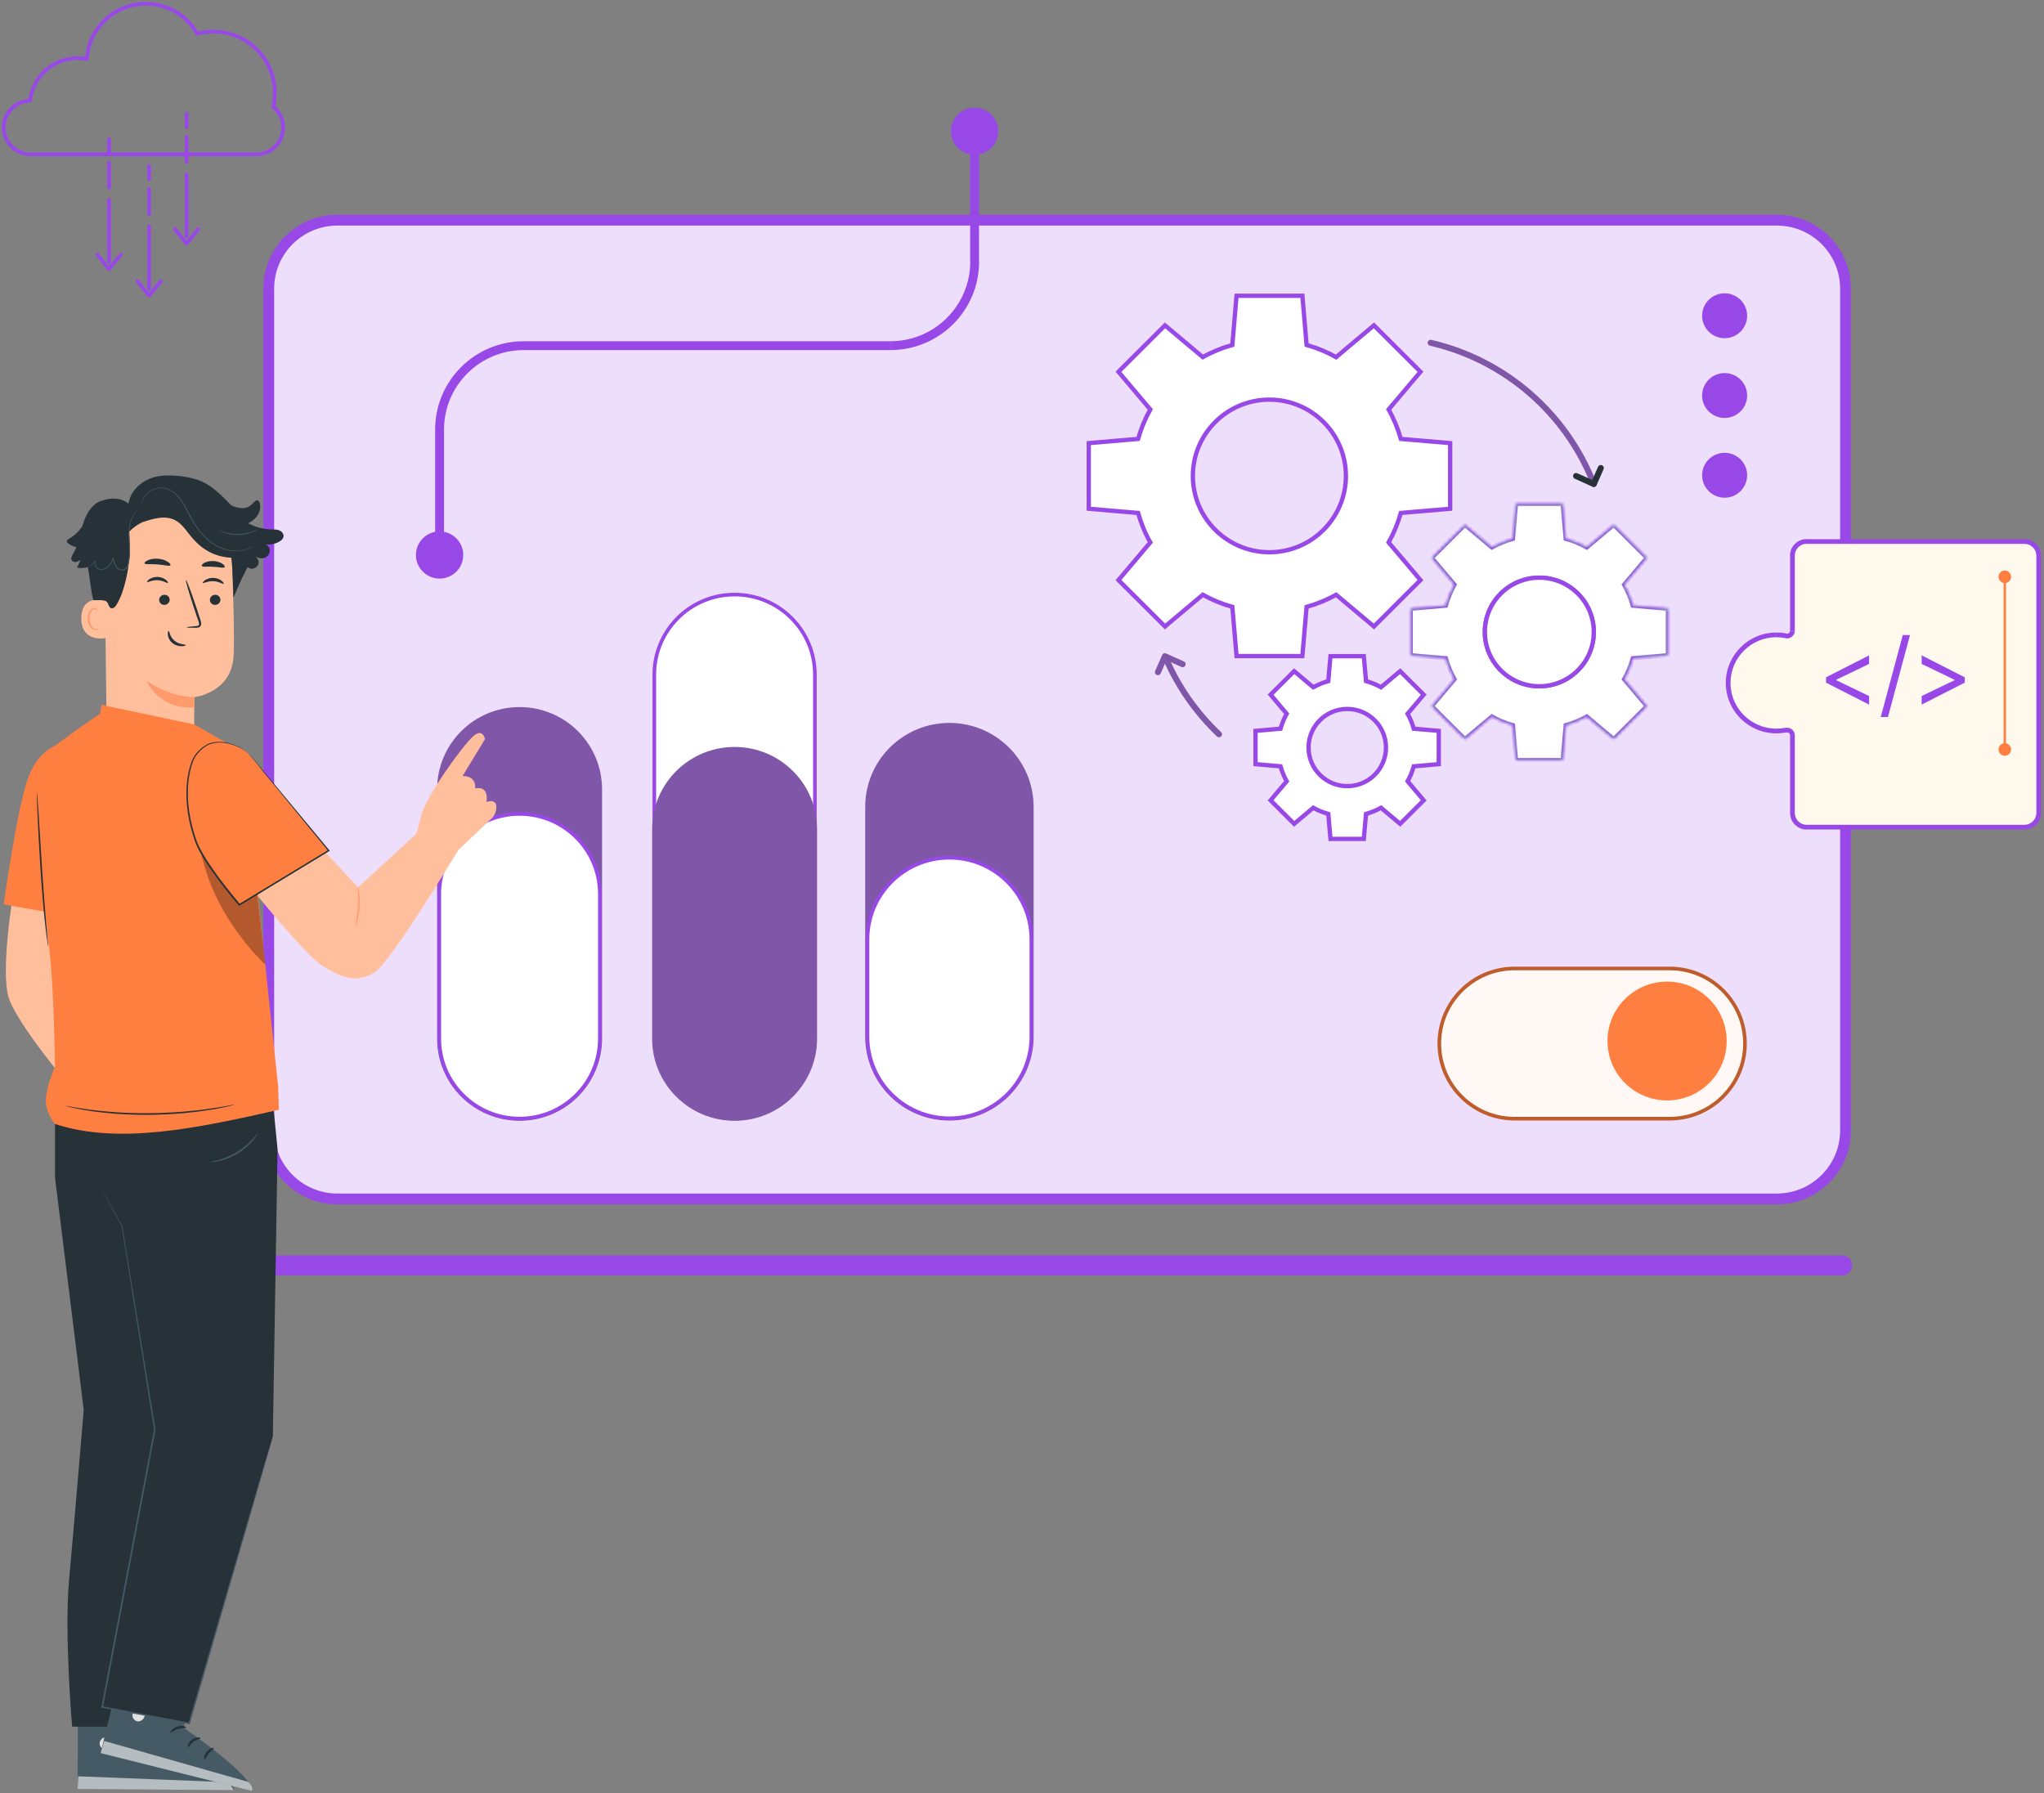 <svg xmlns="http://www.w3.org/2000/svg" width="546" height="479" viewBox="0 0 546 479" fill="none"><rect x="0" y="0" width="546" height="479" fill="#808080" stroke="none"/><path d="M474.629 58.81H90.138C80.004 58.81 71.789 67.001 71.789 77.105V301.969C71.789 312.073 80.004 320.263 90.138 320.263H474.629C484.763 320.263 492.979 312.073 492.979 301.969V77.105C492.979 67.001 484.763 58.81 474.629 58.81Z" fill="#EDDFFC" stroke="#9948E8" stroke-width="2.891"></path><path d="M72.676 335.348H492.075C493.544 335.348 494.751 336.532 494.751 338.016C494.751 339.48 493.564 340.684 492.075 340.684H72.676C71.207 340.684 70 339.5 70 338.016C70 336.552 71.187 335.348 72.676 335.348Z" fill="#9948E8"></path><path d="M254.017 35.06C254.017 38.531 256.834 41.359 260.335 41.359C263.835 41.359 266.652 38.551 266.652 35.06C266.652 31.57 263.835 28.762 260.335 28.762C256.834 28.762 254.017 31.57 254.017 35.06ZM111.105 148.255C111.105 151.725 113.922 154.554 117.423 154.554C120.924 154.554 123.741 151.745 123.741 148.255C123.741 144.765 120.924 141.956 117.423 141.956C113.922 141.956 111.105 144.765 111.105 148.255ZM259.147 35.06V69.903H261.522V35.06H259.147ZM237.841 91.146H139.897V93.513H237.841V91.146ZM116.236 114.756V148.255H118.61V114.756H116.236ZM139.917 91.146C126.839 91.146 116.236 101.717 116.236 114.756H118.61C118.61 103.021 128.147 93.513 139.917 93.513V91.146ZM259.168 69.903C259.168 81.638 249.631 91.146 237.861 91.146V93.513C250.939 93.513 261.542 82.942 261.542 69.903H259.168Z" fill="#9948E8"></path><path d="M138.793 188.875C150.966 188.875 160.824 198.705 160.824 210.84V277.417C160.824 289.553 150.966 299.382 138.793 299.382C126.62 299.382 116.762 289.553 116.762 277.417V210.84C116.762 198.705 126.62 188.875 138.793 188.875Z" fill="#8057A8"></path><path d="M138.788 217.42C150.638 217.42 160.235 226.988 160.235 238.803V277.417C160.235 289.232 150.638 298.8 138.788 298.8C126.937 298.8 117.34 289.232 117.34 277.417V238.803C117.34 226.988 126.937 217.42 138.788 217.42Z" fill="white" stroke="#9948E8" stroke-width="0.969"></path><path d="M196.229 158.826C208.08 158.826 217.677 168.394 217.677 180.209V277.417C217.677 289.232 208.08 298.8 196.229 298.8C184.378 298.8 174.781 289.232 174.781 277.417V180.209C174.781 168.394 184.378 158.826 196.229 158.826Z" fill="white" stroke="#9948E8" stroke-width="0.969"></path><path d="M196.227 199.526C208.399 199.526 218.258 209.355 218.258 221.491V277.417C218.258 289.553 208.399 299.382 196.227 299.382C184.054 299.382 174.195 289.553 174.195 277.417V221.491C174.195 209.355 184.054 199.526 196.227 199.526Z" fill="#8057A8"></path><path d="M253.611 193.107C266.025 193.107 276.105 203.137 276.105 215.533V276.895C276.105 289.271 266.045 299.321 253.611 299.321C241.197 299.321 231.117 289.291 231.117 276.895V215.533C231.117 203.157 241.177 193.107 253.611 193.107Z" fill="#8057A8"></path><path d="M253.613 229.114C265.705 229.114 275.503 238.883 275.503 250.939V276.895C275.503 288.951 265.705 298.72 253.613 298.72C241.521 298.72 231.723 288.951 231.723 276.895V250.939C231.723 238.883 241.521 229.114 253.613 229.114Z" fill="white" stroke="#9948E8" stroke-width="0.969"></path><path d="M404.596 258.701H446.003C457.109 258.701 466.123 267.688 466.123 278.76C466.123 289.833 457.109 298.82 446.003 298.82H404.596C393.49 298.82 384.477 289.833 384.477 278.76C384.477 267.688 393.49 258.701 404.596 258.701Z" fill="#FFF8F4" stroke="#BE5C2C" stroke-width="0.969"></path><path d="M460.751 278.079C460.751 269.582 453.841 262.693 445.319 262.693C436.796 262.693 429.887 269.582 429.887 278.079C429.887 286.576 436.796 293.464 445.319 293.464C453.841 293.464 460.751 286.576 460.751 278.079Z" fill="#FF7F40" stroke="#FF7F40" stroke-width="0.969"></path><path d="M460.688 99.651C464.008 99.651 466.704 102.339 466.704 105.649C466.704 108.958 464.008 111.646 460.688 111.646C457.368 111.646 454.672 108.958 454.672 105.649C454.672 102.339 457.368 99.651 460.688 99.651Z" fill="#9948E8"></path><path d="M460.688 120.954C464.008 120.954 466.704 123.642 466.704 126.951C466.704 130.261 464.008 132.949 460.688 132.949C457.368 132.949 454.672 130.261 454.672 126.951C454.672 123.642 457.368 120.954 460.688 120.954Z" fill="#9948E8"></path><path d="M460.688 78.349C464.008 78.349 466.704 81.037 466.704 84.346C466.704 87.656 464.008 90.344 460.688 90.344C457.368 90.344 454.672 87.656 454.672 84.346C454.672 81.037 457.368 78.349 460.688 78.349Z" fill="#9948E8"></path><path d="M325.623 196.136C319.527 190.359 314.597 183.338 311.277 175.475" stroke="#8057A8" stroke-width="1.61" stroke-linecap="round" stroke-linejoin="round"></path><path d="M382.156 91.567C402.155 96.181 418.432 110.503 425.736 129.279" stroke="#8057A8" stroke-width="1.61" stroke-linecap="round" stroke-linejoin="round"></path><path d="M387.371 135.898V118.367L374.193 117.243C373.408 114.475 372.321 111.827 370.933 109.38L379.444 99.31L367.01 86.914L356.91 95.399C354.435 94.015 351.799 92.931 349.023 92.149L347.896 79.01H330.311L329.184 92.149C326.408 92.931 323.752 94.015 321.297 95.399L311.197 86.914L298.763 99.31L307.274 109.38C305.886 111.847 304.799 114.475 304.014 117.243L290.836 118.367V135.898L304.014 137.022C304.799 139.79 305.886 142.438 307.274 144.885L298.763 154.955L311.197 167.351L321.297 158.866C323.772 160.25 326.408 161.334 329.184 162.116L330.311 175.255H347.896L349.023 162.116C351.799 161.334 354.455 160.25 356.91 158.866L367.01 167.351L379.444 154.955L370.933 144.885C372.321 142.418 373.408 139.79 374.193 137.022L387.371 135.898ZM339.083 147.513C327.796 147.513 318.642 138.386 318.642 127.133C318.642 115.879 327.796 106.752 339.083 106.752C350.371 106.752 359.525 115.879 359.525 127.133C359.525 138.386 350.371 147.513 339.083 147.513Z" fill="white" stroke="#9948E8" stroke-width="1.15"></path><path d="M445.554 175.054V162.577L436.178 161.775C435.614 159.809 434.85 157.923 433.864 156.178L439.92 148.997L431.067 140.171L423.864 146.209C422.114 145.226 420.223 144.443 418.251 143.902L417.446 134.554H404.932L404.127 143.902C402.155 144.464 400.264 145.226 398.513 146.209L391.31 140.171L382.458 148.997L388.514 156.178C387.528 157.923 386.743 159.809 386.2 161.775L376.824 162.577V175.054L386.2 175.856C386.763 177.822 387.528 179.708 388.514 181.453L382.458 188.634L391.31 197.46L398.513 191.422C400.264 192.405 402.155 193.188 404.127 193.729L404.932 203.077H417.446L418.251 193.729C420.223 193.167 422.114 192.405 423.864 191.422L431.067 197.46L439.92 188.634L433.864 181.453C434.85 179.708 435.635 177.822 436.178 175.856L445.554 175.054ZM411.189 183.318C403.161 183.318 396.642 176.819 396.642 168.816C396.642 160.812 403.161 154.313 411.189 154.313C419.217 154.313 425.736 160.812 425.736 168.816C425.736 176.819 419.217 183.318 411.189 183.318Z" fill="#92E3A9"></path><mask id="mask0_290_438" style="mask-type:luminance" maskUnits="userSpaceOnUse" x="376" y="134" width="70" height="70"><path d="M445.554 175.053V162.577L436.178 161.774C435.614 159.808 434.85 157.923 433.864 156.178L439.92 148.996L431.067 140.17L423.864 146.208C422.114 145.225 420.223 144.443 418.251 143.901L417.446 134.554H404.932L404.127 143.901C402.155 144.463 400.264 145.225 398.513 146.208L391.31 140.17L382.458 148.996L388.514 156.178C387.528 157.923 386.743 159.808 386.2 161.774L376.824 162.577V175.053L386.2 175.856C386.763 177.822 387.528 179.707 388.514 181.452L382.458 188.634L391.31 197.46L398.513 191.422C400.264 192.405 402.155 193.187 404.127 193.729L404.932 203.076H417.446L418.251 193.729C420.223 193.167 422.114 192.405 423.864 191.422L431.067 197.46L439.92 188.634L433.864 181.452C434.85 179.707 435.635 177.822 436.178 175.856L445.554 175.053ZM411.189 183.318C403.161 183.318 396.642 176.819 396.642 168.815C396.642 160.811 403.161 154.312 411.189 154.312C419.217 154.312 425.736 160.811 425.736 168.815C425.736 176.819 419.217 183.318 411.189 183.318Z" fill="white"></path></mask><g mask="url(#mask0_290_438)"><path d="M445.554 175.053V162.577L436.178 161.774C435.614 159.808 434.85 157.923 433.864 156.178L439.92 148.996L431.067 140.17L423.864 146.208C422.114 145.225 420.223 144.443 418.251 143.901L417.446 134.554H404.932L404.127 143.901C402.155 144.463 400.264 145.225 398.513 146.208L391.31 140.17L382.458 148.996L388.514 156.178C387.528 157.923 386.743 159.808 386.2 161.774L376.824 162.577V175.053L386.2 175.856C386.763 177.822 387.528 179.707 388.514 181.452L382.458 188.634L391.31 197.46L398.513 191.422C400.264 192.405 402.155 193.187 404.127 193.729L404.932 203.076H417.446L418.251 193.729C420.223 193.167 422.114 192.405 423.864 191.422L431.067 197.46L439.92 188.634L433.864 181.452C434.85 179.707 435.635 177.822 436.178 175.856L445.554 175.053ZM411.189 183.318C403.161 183.318 396.642 176.819 396.642 168.815C396.642 160.811 403.161 154.312 411.189 154.312C419.217 154.312 425.736 160.811 425.736 168.815C425.736 176.819 419.217 183.318 411.189 183.318Z" fill="white" stroke="#9948E8" stroke-width="1.15"></path></g><path d="M411.191 183.318C403.163 183.318 396.645 176.819 396.645 168.815C396.645 160.812 403.163 154.312 411.191 154.312C419.219 154.312 425.738 160.812 425.738 168.815C425.738 176.819 419.219 183.318 411.191 183.318Z" fill="white" stroke="#9948E8" stroke-width="1.15"></path><path d="M384.331 204.12V195.234L377.651 194.652C377.248 193.248 376.705 191.904 376.001 190.66L380.307 185.565L374.009 179.287L368.899 183.579C367.651 182.877 366.303 182.336 364.895 181.935L364.311 175.275H355.398L354.815 181.935C353.406 182.336 352.058 182.877 350.811 183.579L345.7 179.287L339.403 185.565L343.709 190.66C343.004 191.904 342.461 193.248 342.059 194.652L335.379 195.234V204.12L342.059 204.702C342.461 206.106 343.004 207.45 343.709 208.694L339.403 213.789L345.7 220.067L350.811 215.775C352.058 216.477 353.406 217.018 354.815 217.419L355.398 224.079H364.311L364.895 217.419C366.303 217.018 367.651 216.477 368.899 215.775L374.009 220.067L380.307 213.789L376.001 208.694C376.705 207.45 377.248 206.106 377.651 204.702L384.331 204.12ZM359.885 209.998C354.171 209.998 349.543 205.384 349.543 199.687C349.543 193.99 354.171 189.377 359.885 189.377C365.599 189.377 370.227 193.99 370.227 199.687C370.227 205.384 365.599 209.998 359.885 209.998Z" fill="white" stroke="#9948E8" stroke-width="1.15"></path><path d="M421.012 127.153L425.74 129.279L427.611 125.026" stroke="#263238" stroke-width="1.61" stroke-linecap="round" stroke-linejoin="round"></path><path d="M315.908 177.421L311.18 175.295L309.309 179.547" stroke="#8057A8" stroke-width="1.61" stroke-linecap="round" stroke-linejoin="round"></path><path d="M72.993 28.516C73.263 27.331 73.422 26.098 73.422 24.828C73.422 15.778 66.06 8.438 56.983 8.438C55.5 8.438 54.055 8.633 52.695 9C49.988 4.224 44.855 1 38.95 1C30.572 1 23.724 7.51 23.209 15.741C22.438 15.595 21.641 15.509 20.82 15.509C14.193 15.509 8.742 20.492 8.019 26.916C4.124 27.002 1 30.165 1 34.061C1 37.957 4.21 41.218 8.179 41.218H68.461C72.43 41.218 75.639 38.018 75.639 34.061C75.639 31.826 74.61 29.823 72.993 28.516Z" stroke="#9948E8" stroke-linecap="round" stroke-linejoin="round"></path><path d="M29.141 53.382V69.943" stroke="#9948E8" stroke-linecap="round" stroke-linejoin="round"></path><path d="M29.141 43.44V50.072" stroke="#9948E8" stroke-linecap="round" stroke-linejoin="round"></path><path d="M29.141 37.248V40.79" stroke="#9948E8" stroke-linecap="round" stroke-linejoin="round"></path><path d="M26.004 68.013L29.14 71.885L32.276 68.013" stroke="#9948E8" stroke-linecap="round" stroke-linejoin="round"></path><path d="M39.844 60.478V77.039" stroke="#9948E8" stroke-linecap="round" stroke-linejoin="round"></path><path d="M39.844 50.536V57.168" stroke="#9948E8" stroke-linecap="round" stroke-linejoin="round"></path><path d="M39.844 44.344V47.898" stroke="#9948E8" stroke-linecap="round" stroke-linejoin="round"></path><path d="M36.707 75.109L39.843 78.98L42.979 75.109" stroke="#9948E8" stroke-linecap="round" stroke-linejoin="round"></path><path d="M49.855 46.555V63.116" stroke="#9948E8" stroke-linecap="round" stroke-linejoin="round"></path><path d="M49.855 36.613V43.245" stroke="#9948E8" stroke-linecap="round" stroke-linejoin="round"></path><path d="M49.855 30.421V33.975" stroke="#9948E8" stroke-linecap="round" stroke-linejoin="round"></path><path d="M46.719 61.186L49.855 65.058L52.991 61.186" stroke="#9948E8" stroke-linecap="round" stroke-linejoin="round"></path><path fill-rule="evenodd" clip-rule="evenodd" d="M482.595 144.619C480.493 144.619 478.792 146.315 478.792 148.41V168.522C478.792 169.4 477.932 169.999 477.071 169.839C476.25 169.68 475.39 169.58 474.509 169.58C467.405 169.58 461.641 175.327 461.641 182.41C461.641 189.493 467.405 195.24 474.509 195.24C475.39 195.24 476.25 195.16 477.071 194.98C477.932 194.801 478.792 195.419 478.792 196.297V217.128C478.792 219.224 480.493 220.92 482.595 220.92H540.794C542.895 220.92 544.596 219.224 544.596 217.128V148.39C544.596 146.295 542.895 144.599 540.794 144.599H482.595V144.619Z" fill="#FFF8ED"></path><path d="M479.432 148.41C479.432 146.674 480.853 145.257 482.594 145.257V144C480.153 144 478.151 145.975 478.151 148.43H479.412L479.432 148.41ZM479.432 168.522V148.41H478.172V168.522H479.432ZM474.509 170.218C475.35 170.218 476.17 170.298 476.951 170.458L477.211 169.221C476.35 169.041 475.45 168.961 474.529 168.961V170.218H474.509ZM462.261 182.43C462.261 175.686 467.745 170.218 474.509 170.218V168.961C467.044 168.961 461 174.987 461 182.43H462.261ZM474.509 194.641C467.745 194.641 462.261 189.174 462.261 182.43H461C461 189.872 467.044 195.898 474.509 195.898V194.641ZM476.951 194.402C476.17 194.561 475.35 194.641 474.509 194.641V195.898C475.43 195.898 476.33 195.798 477.191 195.639L476.931 194.402H476.951ZM479.432 217.168V196.337H478.172V217.168H479.432ZM482.594 220.321C480.853 220.321 479.432 218.904 479.432 217.168H478.172C478.172 219.603 480.153 221.598 482.614 221.598V220.341L482.594 220.321ZM540.794 220.321H482.594V221.578H540.794V220.321ZM543.956 217.168C543.956 218.904 542.535 220.321 540.794 220.321V221.578C543.235 221.578 545.237 219.603 545.237 217.148H543.976L543.956 217.168ZM543.956 148.43V217.168H545.217V148.43H543.956ZM540.794 145.277C542.535 145.277 543.956 146.694 543.956 148.43H545.217C545.217 145.995 543.235 144 540.774 144V145.257L540.794 145.277ZM482.594 145.277H540.794V144.02H482.594V145.277ZM477.191 195.659C477.711 195.559 478.151 195.938 478.151 196.357H479.412C479.412 195.02 478.111 194.182 476.931 194.422L477.191 195.659ZM478.151 168.562C478.151 168.981 477.711 169.361 477.191 169.261L476.931 170.498C478.111 170.737 479.412 169.899 479.412 168.562H478.151Z" fill="#9948E8"></path><path d="M535.529 198.532C534.588 198.532 533.848 199.29 533.848 200.208C533.848 201.126 534.608 201.884 535.529 201.884C536.449 201.884 537.21 201.126 537.21 200.208C537.21 199.29 536.449 198.532 535.529 198.532ZM535.529 152.4C534.588 152.4 533.848 153.159 533.848 154.076C533.848 154.994 534.608 155.753 535.529 155.753C536.449 155.753 537.21 154.994 537.21 154.076C537.21 153.159 536.449 152.4 535.529 152.4ZM535.849 200.228V154.096H535.209V200.228H535.849Z" fill="#FF7F40"></path><path d="M487.771 182.354V180.924L499.277 175.065V177.351L490.451 181.603L490.523 181.46V181.818L490.451 181.675L499.277 185.927V188.213L487.771 182.354ZM510.212 169.633L504.317 191.536H502.387L508.283 169.633H510.212ZM524.824 182.354L513.319 188.213V185.927L522.144 181.675L522.073 181.818V181.46L522.144 181.603L513.319 177.351V175.065L524.824 180.924V182.354Z" fill="#9948E8"></path><path d="M28.489 194.671L27.983 153.279C27.523 142.985 33.124 134.141 43.429 133.969L44.383 134.003C53.975 134.394 61.658 142.088 62.026 151.68C62.371 160.605 62.647 170.461 62.394 175.234C61.865 185.102 51.928 186.229 51.928 186.229C51.905 186.229 51.87 192.232 51.87 195.142L43.923 206.172V206.758L28.501 194.659L28.489 194.671Z" fill="#FFBF9D"></path><path d="M51.93 186.24C51.93 186.24 45.685 186.344 39.233 181.904C39.233 181.904 42.016 189.46 51.907 188.977L51.93 186.24Z" fill="#FF9A6C"></path><path d="M58.883 160.214C58.883 160.962 58.239 161.571 57.468 161.583C56.686 161.583 56.065 160.996 56.065 160.248C56.065 159.501 56.709 158.891 57.48 158.88C58.262 158.88 58.883 159.466 58.883 160.214Z" fill="#263238"></path><path d="M59.748 155.959C59.563 156.131 58.528 155.303 57.01 155.246C55.492 155.165 54.354 155.901 54.193 155.706C54.112 155.625 54.308 155.292 54.802 154.958C55.297 154.625 56.125 154.314 57.068 154.36C58.011 154.406 58.793 154.786 59.242 155.165C59.69 155.545 59.84 155.878 59.748 155.959Z" fill="#263238"></path><path d="M45.324 160.214C45.324 160.962 44.68 161.571 43.91 161.583C43.127 161.583 42.507 160.996 42.507 160.248C42.507 159.501 43.151 158.891 43.921 158.88C44.703 158.88 45.324 159.466 45.324 160.214Z" fill="#263238"></path><path d="M44.857 155.706C44.673 155.878 43.638 155.05 42.12 154.993C40.602 154.912 39.463 155.648 39.302 155.453C39.221 155.372 39.417 155.039 39.911 154.705C40.406 154.372 41.234 154.061 42.177 154.107C43.12 154.153 43.902 154.533 44.351 154.912C44.799 155.292 44.949 155.625 44.857 155.706Z" fill="#263238"></path><path d="M49.826 167.586C49.826 167.494 50.769 167.379 52.31 167.241C52.701 167.218 53.069 167.16 53.15 166.896C53.253 166.62 53.104 166.194 52.943 165.734C52.62 164.78 52.276 163.779 51.919 162.732C50.504 158.466 49.492 154.958 49.665 154.912C49.837 154.854 51.125 158.27 52.54 162.537C52.885 163.584 53.207 164.596 53.518 165.55C53.644 165.999 53.874 166.505 53.656 167.08C53.541 167.367 53.242 167.563 53 167.62C52.747 167.689 52.529 167.678 52.333 167.689C50.792 167.712 49.837 167.678 49.837 167.586H49.826Z" fill="#263238"></path><path d="M45.544 150.978C45.326 151.358 43.865 150.886 42.071 150.771C40.277 150.622 38.77 150.875 38.609 150.472C38.54 150.277 38.851 149.943 39.495 149.656C40.139 149.368 41.105 149.161 42.175 149.242C43.244 149.322 44.176 149.667 44.774 150.047C45.372 150.426 45.636 150.806 45.533 150.99L45.544 150.978Z" fill="#263238"></path><path d="M60 151.508C59.678 151.841 58.447 151.45 56.964 151.393C55.48 151.289 54.215 151.554 53.927 151.186C53.801 151.013 54.008 150.668 54.571 150.358C55.123 150.047 56.032 149.805 57.056 149.863C58.079 149.921 58.953 150.254 59.459 150.622C59.977 150.99 60.138 151.347 60 151.519V151.508Z" fill="#263238"></path><path d="M28.488 160.628C28.327 160.547 21.783 158.339 21.726 165.102C21.668 171.864 28.465 170.53 28.477 170.335C28.488 170.139 28.488 160.628 28.488 160.628Z" fill="#FFBF9D"></path><path d="M26.428 167.759C26.428 167.759 26.313 167.839 26.106 167.931C25.911 168.023 25.577 168.081 25.221 167.931C24.508 167.667 23.921 166.528 23.898 165.309C23.898 164.7 24.024 164.113 24.243 163.63C24.45 163.135 24.772 162.79 25.14 162.733C25.497 162.652 25.75 162.871 25.83 163.066C25.922 163.262 25.876 163.388 25.911 163.4C25.934 163.411 26.06 163.285 26.003 163.009C25.98 162.871 25.899 162.71 25.738 162.583C25.577 162.445 25.336 162.376 25.094 162.399C24.577 162.434 24.093 162.905 23.852 163.434C23.576 163.964 23.415 164.619 23.427 165.321C23.461 166.678 24.14 167.966 25.117 168.253C25.589 168.38 25.991 168.253 26.198 168.081C26.405 167.92 26.451 167.77 26.428 167.747V167.759Z" fill="#FF9A6C"></path><path d="M45.051 168.529C45.281 168.518 45.292 170.07 46.626 171.163C47.96 172.267 49.616 172.083 49.628 172.301C49.651 172.393 49.26 172.6 48.558 172.623C47.868 172.646 46.868 172.439 46.051 171.761C45.235 171.094 44.89 170.185 44.832 169.553C44.775 168.909 44.936 168.518 45.051 168.529Z" fill="#263238"></path><path d="M75.678 142.79C75.575 142.388 75.287 142.066 74.942 141.847C74.172 141.376 73.275 141.433 72.424 141.41C70.273 141.353 68.157 140.778 66.259 139.788C66.926 139.455 67.559 139.052 68.088 138.535C69.192 137.454 69.836 135.798 69.353 134.326C69.261 134.05 69.111 133.762 68.835 133.67C68.398 133.532 68.007 133.958 67.697 134.291C66.673 135.407 65.741 135.878 64.246 135.706C63.315 135.602 62.418 135.384 61.682 134.912C61.647 134.878 61.624 134.843 61.601 134.82C61.256 134.452 60.911 134.107 60.578 133.762C58.059 131.209 55.897 129.438 53.654 128.506C50.365 127.137 44.856 126.539 41.406 127.402C37.955 128.265 34.827 131.025 34.309 134.544C32.4 132.888 29.502 132.876 27.144 133.785L27.087 133.762C24.453 134.671 22.935 137.419 22.141 140.076C22.095 140.226 22.061 140.364 22.015 140.513C21.118 141.905 19.899 143.089 18.45 143.917C18.197 144.067 17.898 144.239 17.863 144.527C17.829 144.814 18.07 145.056 18.3 145.228C18.921 145.688 19.646 145.987 20.405 146.137C20.163 146.77 19.876 147.379 19.519 147.966C19.22 148.46 18.864 149.058 19.117 149.587C19.312 149.99 19.818 150.162 20.267 150.105C20.715 150.047 21.106 149.806 21.497 149.564C21.198 150.254 20.899 150.956 20.6 151.646C21.543 151.818 22.532 151.761 23.453 151.485C23.982 153.992 24.35 158.615 24.971 160.318C26.765 160.375 27.202 160.18 28.11 160.49C29.272 160.893 28.812 162.963 30.342 162.388C31.124 162.1 32.343 159.168 32.619 158.385C34.401 153.164 35.034 147.552 34.47 142.066C35.563 140.927 36.886 139.995 38.335 139.34L38.22 139.443C40.991 138.512 44.131 137.603 46.742 138.937C48.766 139.972 49.939 142.089 51.434 143.791C54.275 147.011 57.53 148.759 61.82 148.989C62.176 151.979 62.234 156.856 62.349 159.651L64.787 154.107V154.13C64.982 153.808 65.143 153.475 65.304 153.153L65.362 153.049C65.615 152.509 65.845 151.979 66.167 151.462C66.167 151.462 66.19 151.473 66.19 151.485C67.685 152.831 69.928 150.818 68.755 149.185C68.525 148.863 68.249 148.575 67.927 148.334C68.605 148.989 69.629 149.311 70.537 149.047C71.446 148.782 72.159 147.874 72.09 146.931C72.044 146.286 71.595 145.711 71.009 145.447C72.228 145.55 73.481 145.309 74.551 144.711C75.253 144.32 75.943 143.676 75.713 142.802L75.678 142.79Z" fill="#263238"></path><path d="M37.391 135.729C37.391 135.729 36.977 135.982 36.39 136.626C35.815 137.258 35.159 138.374 34.837 139.892C34.676 140.651 34.561 141.49 34.561 142.399C34.55 143.308 34.607 144.285 34.665 145.32C34.722 146.344 34.78 147.436 34.699 148.564C34.665 149.127 34.584 149.702 34.458 150.277C34.331 150.841 34.17 151.45 33.745 151.933C33.4 152.324 32.836 152.497 32.342 152.382C31.847 152.29 31.41 152.025 31.088 151.657C30.456 150.91 30.317 149.967 30.168 149.127L30.375 149.15C30.03 149.898 29.674 150.622 29.145 151.209C28.627 151.795 27.925 152.175 27.212 152.232C26.856 152.255 26.499 152.198 26.189 152.037C25.878 151.876 25.66 151.623 25.499 151.347C25.349 151.071 25.28 150.76 25.303 150.473C25.326 150.174 25.441 149.898 25.625 149.702L25.729 149.794C24.958 150.657 24.142 151.117 23.59 151.37C23.302 151.496 23.084 151.565 22.922 151.623C22.773 151.669 22.692 151.68 22.681 151.68C22.681 151.68 22.761 151.646 22.899 151.588C23.049 151.531 23.267 151.439 23.544 151.312C24.084 151.036 24.878 150.576 25.614 149.714L25.717 149.806C25.384 150.151 25.349 150.772 25.637 151.278C25.775 151.531 25.982 151.761 26.258 151.887C26.534 152.025 26.856 152.083 27.178 152.048C27.833 151.991 28.489 151.634 28.972 151.071C29.466 150.519 29.811 149.794 30.157 149.058L30.306 148.748L30.364 149.093C30.513 149.921 30.674 150.829 31.249 151.508C31.537 151.83 31.939 152.071 32.365 152.152C32.802 152.244 33.262 152.106 33.561 151.772C33.94 151.358 34.101 150.783 34.228 150.231C34.354 149.668 34.423 149.116 34.469 148.552C34.55 147.436 34.492 146.367 34.446 145.332C34.389 144.308 34.343 143.319 34.366 142.399C34.389 141.479 34.504 140.616 34.676 139.857C35.021 138.316 35.712 137.189 36.321 136.568C36.942 135.936 37.391 135.729 37.391 135.729Z" fill="#455A64"></path><path d="M67.891 145.7C67.891 145.7 67.868 145.723 67.81 145.769C67.741 145.815 67.661 145.873 67.557 145.942C67.454 146.022 67.304 146.114 67.132 146.206C66.959 146.298 66.763 146.425 66.522 146.517C65.602 146.942 64.118 147.356 62.278 147.23C60.45 147.103 58.276 146.436 56.332 144.953C54.377 143.504 52.663 141.399 51.272 138.984C50.57 137.776 49.995 136.546 49.363 135.395C48.73 134.257 48.04 133.199 47.189 132.359C46.349 131.52 45.372 130.887 44.36 130.6C43.854 130.439 43.348 130.404 42.853 130.404C42.37 130.427 41.898 130.519 41.473 130.657C40.622 130.933 39.92 131.393 39.391 131.876C38.862 132.359 38.506 132.877 38.253 133.314C37.793 134.222 37.758 134.797 37.724 134.786C37.724 134.786 37.724 134.751 37.724 134.682C37.735 134.602 37.758 134.498 37.77 134.383C37.816 134.119 37.942 133.739 38.161 133.268C38.402 132.808 38.747 132.279 39.288 131.784C39.817 131.29 40.518 130.795 41.404 130.508C41.841 130.358 42.324 130.266 42.83 130.232C43.336 130.22 43.865 130.255 44.394 130.416C45.441 130.715 46.464 131.359 47.327 132.21C48.201 133.061 48.914 134.142 49.547 135.292C50.191 136.442 50.766 137.673 51.456 138.869C52.836 141.261 54.527 143.354 56.447 144.78C58.356 146.241 60.484 146.919 62.278 147.057C64.084 147.207 65.544 146.816 66.476 146.425C67.408 146.022 67.856 145.666 67.868 145.689L67.891 145.7Z" fill="#455A64"></path><path d="M68.848 141.364C68.848 141.364 68.733 141.468 68.491 141.606C68.261 141.755 67.893 141.939 67.433 142.123C66.973 142.319 66.409 142.503 65.765 142.652C65.121 142.79 64.397 142.894 63.638 142.905C62.879 142.905 62.154 142.848 61.499 142.733C60.855 142.606 60.279 142.457 59.808 142.273C59.336 142.1 58.968 141.928 58.727 141.79C58.485 141.652 58.347 141.571 58.359 141.56C58.382 141.525 58.922 141.813 59.854 142.112C60.325 142.261 60.889 142.411 61.522 142.514C62.166 142.618 62.879 142.675 63.626 142.664C64.374 142.641 65.087 142.549 65.719 142.434C66.352 142.296 66.915 142.135 67.376 141.962C68.296 141.617 68.825 141.307 68.848 141.353V141.364Z" fill="#455A64"></path><path d="M41.62 444.609L40.688 466.046C40.688 466.046 62.172 474.201 62.379 478.18L20.746 477.858L20.838 444.39L41.631 444.609H41.62Z" fill="#455A64"></path><path d="M27.836 464.137C27.031 464.356 26.467 465.253 26.64 466.07C26.824 466.886 27.733 467.461 28.549 467.266C29.366 467.07 30.067 466.001 29.803 465.219C29.527 464.425 28.422 463.804 27.686 464.195" fill="#E0E0E0"></path><g opacity="0.6"><path d="M20.747 477.858L20.885 474.488L60.759 476.064C60.759 476.064 62.611 476.88 62.392 478.192L20.759 477.87L20.747 477.858Z" fill="white"></path></g><path d="M41.367 465.839C41.367 466.046 40.344 466.127 39.331 466.771C38.308 467.392 37.79 468.266 37.595 468.186C37.411 468.14 37.721 466.932 38.952 466.173C40.171 465.402 41.402 465.655 41.356 465.839H41.367Z" fill="#263238"></path><path d="M45.717 467.68C45.763 467.875 44.877 468.22 44.176 469.071C43.451 469.911 43.267 470.831 43.072 470.819C42.876 470.854 42.75 469.658 43.635 468.611C44.509 467.553 45.706 467.484 45.717 467.68Z" fill="#263238"></path><path d="M48.154 472.924C47.97 472.97 47.694 471.946 48.223 470.842C48.74 469.727 49.706 469.301 49.787 469.462C49.902 469.635 49.281 470.221 48.855 471.141C48.407 472.05 48.349 472.901 48.142 472.924H48.154Z" fill="#263238"></path><path d="M41.039 460.929C40.947 461.113 40.027 460.825 38.877 460.894C37.727 460.94 36.83 461.32 36.726 461.147C36.611 460.998 37.485 460.25 38.842 460.193C40.2 460.124 41.143 460.779 41.039 460.929Z" fill="#263238"></path><path d="M41.577 460.687C41.681 460.687 41.692 462.676 41.635 465.851L41.474 465.598C43.9 466.518 47.143 467.771 50.571 469.382C54.331 471.141 57.644 472.981 59.794 474.695C60.876 475.546 61.669 476.351 62.072 477.018C62.509 477.685 62.451 478.203 62.382 478.168C62.348 478.168 62.325 477.754 61.853 477.168C61.405 476.581 60.588 475.857 59.495 475.086C57.322 473.51 54.01 471.762 50.272 470.014C46.856 468.404 43.659 467.104 41.278 466.081L41.105 466V465.816C41.301 462.642 41.474 460.675 41.589 460.675L41.577 460.687Z" fill="#263238"></path><path d="M14.694 295.097V314.533L22.365 376.592C22.365 376.592 19.938 405.69 18.443 422.124C17.144 436.386 19.271 461.239 19.271 461.239H41.997L50.128 378.386L55.177 326.713L64.332 296.109L14.706 295.12L14.694 295.097Z" fill="#263238"></path><path d="M54.981 440.882L49.024 461.503C49.024 461.503 67.989 474.476 67.253 478.398L26.861 468.289L34.82 435.776L54.981 440.882Z" fill="#455A64"></path><path d="M36.985 456.627C36.145 456.65 35.386 457.386 35.375 458.226C35.363 459.065 36.111 459.836 36.939 459.836C37.778 459.836 38.71 458.962 38.641 458.134C38.56 457.306 37.629 456.432 36.824 456.639" fill="#E0E0E0"></path><g opacity="0.6"><path d="M26.877 468.289L27.808 465.046L66.187 475.949C66.187 475.949 67.785 477.179 67.268 478.398L26.877 468.289Z" fill="white"></path></g><path d="M49.741 461.458C49.683 461.653 48.671 461.492 47.544 461.883C46.406 462.24 45.693 462.976 45.532 462.849C45.359 462.769 45.946 461.665 47.326 461.204C48.694 460.744 49.833 461.274 49.741 461.446V461.458Z" fill="#263238"></path><path d="M53.535 464.275C53.535 464.482 52.592 464.597 51.718 465.264C50.82 465.908 50.429 466.759 50.234 466.702C50.038 466.69 50.188 465.494 51.303 464.689C52.407 463.873 53.581 464.08 53.546 464.264L53.535 464.275Z" fill="#263238"></path><path d="M54.67 469.945C54.486 469.945 54.452 468.887 55.234 467.933C56.004 466.978 57.039 466.783 57.085 466.967C57.154 467.162 56.418 467.588 55.786 468.381C55.142 469.163 54.877 469.98 54.682 469.945H54.67Z" fill="#263238"></path><path d="M50.582 456.616C50.456 456.777 49.616 456.271 48.489 456.075C47.362 455.845 46.396 456.006 46.338 455.81C46.258 455.638 47.293 455.12 48.627 455.385C49.961 455.638 50.731 456.489 50.593 456.627L50.582 456.616Z" fill="#263238"></path><path d="M73.098 296.419L74.144 306.988L72.879 383.734L54.892 445.379L50.545 460.33L27.324 455.96L45.22 296.442L73.098 296.419Z" fill="#263238"></path><path d="M72.398 385.333C72.398 385.333 72.375 385.459 72.306 385.701C72.237 385.954 72.145 386.31 72.019 386.77C71.754 387.725 71.363 389.105 70.846 390.899C69.811 394.511 68.293 399.766 66.383 406.402C62.531 419.675 57.102 438.433 50.731 460.388L50.685 460.56L50.501 460.526C43.163 459.146 35.365 457.685 27.28 456.167L27.073 456.132L27.108 455.925C28.292 449.669 29.535 443.136 30.788 436.466C34.537 416.73 38.08 398.11 41.162 381.836V381.905C37.321 357.777 34.25 338.524 32.49 327.472V327.506C30.811 324.435 29.512 322.066 28.626 320.456C28.2 319.662 27.867 319.053 27.637 318.627C27.418 318.213 27.315 318.006 27.315 318.006C27.315 318.006 27.441 318.202 27.683 318.604C27.924 319.018 28.258 319.616 28.706 320.41C29.615 322.02 30.938 324.366 32.663 327.426V327.46C34.468 338.501 37.608 357.742 41.541 381.859V381.894V381.928C38.471 398.202 34.94 416.822 31.214 436.569C29.948 443.228 28.706 449.772 27.522 456.029L27.349 455.776C35.423 457.306 43.221 458.778 50.558 460.158L50.328 460.296C56.757 438.352 62.255 419.617 66.13 406.345C68.086 399.732 69.638 394.487 70.696 390.876C71.237 389.094 71.639 387.713 71.927 386.77C72.065 386.31 72.18 385.965 72.249 385.712C72.329 385.471 72.375 385.356 72.375 385.356L72.398 385.333Z" fill="#455A64"></path><path d="M68.938 302.71C68.938 302.71 68.57 303.493 67.672 304.562C66.787 305.632 65.372 306.966 63.555 308.081C61.726 309.185 59.898 309.83 58.541 310.129C57.184 310.428 56.321 310.451 56.309 310.405C56.264 310.255 59.76 309.922 63.325 307.702C66.925 305.54 68.834 302.595 68.938 302.699V302.71Z" fill="#455A64"></path><path d="M83.486 223.952L95.643 237.029L111.905 222.101L125.246 222.377C125.246 222.377 104.682 257.052 99.933 259.835C95.183 262.618 91.594 261.342 86.269 258.098C80.945 254.855 63.233 232.405 63.233 232.405L83.486 223.952Z" fill="#FFBF9D"></path><path d="M94.941 247.345C94.814 247.31 95.447 245.022 95.608 242.124C95.792 239.225 95.447 236.879 95.573 236.856C95.677 236.833 96.229 239.191 96.045 242.147C95.872 245.102 95.033 247.379 94.941 247.345Z" fill="#FF9A6C"></path><path d="M129.545 197.443C129.545 197.443 129.016 194.395 126.429 196.649C123.841 198.903 114.847 211.198 112.674 217.201L111.201 222.917L122.518 226.966C122.518 226.966 130.5 219.398 131.547 218.42C132.582 217.443 133.812 212.923 129.936 214.234C129.936 214.234 130.868 209.806 126.9 210.611C126.9 210.611 127.498 207.287 123.553 207.287L129.545 197.443Z" fill="#FFBF9D"></path><path d="M3.079 241.767C3.079 241.767 0.376 259.145 2.182 266.023C3.987 272.9 18.708 290.278 18.708 290.278L38.789 277.696L25.563 244.826L3.067 241.767H3.079Z" fill="#FFBF9D"></path><path d="M21.668 198.639C21.668 198.639 33.203 198.811 33.364 213.176C33.537 227.552 30.431 246.781 30.431 246.781L1.001 241.594C1.001 241.594 4.646 214.832 7.775 207.126C10.914 199.375 16.906 197.327 21.679 198.639H21.668Z" fill="#FF7F40"></path><path d="M27.128 188.299L26.76 190.645C26.76 190.645 11.026 201.042 10.141 203.722C8.761 207.885 11.774 243.021 13.097 252.98C14.419 262.94 14.695 284.884 14.695 284.884C13.729 287.472 12.636 289.806 12.268 293.406C11.912 296.983 14.695 300.249 14.695 300.249C31.578 305.758 52.2 301.526 74.5 296.442L74.293 290.117L67.001 221.422C67.001 221.422 69.129 203.561 60.411 198.397C59.457 197.833 51.855 193.509 51.855 193.509L27.128 188.288V188.299Z" fill="#FF7F40"></path><g opacity="0.3"><path d="M52.431 218.075C52.431 218.075 52.293 227.966 57.618 239.26C62.943 250.554 70.856 257.627 70.856 257.627L68.498 237.075L52.443 218.075H52.431Z" fill="black"></path></g><path d="M65.642 200.732C62.882 198.501 57.753 197.293 54.831 199.294C53.532 200.191 52.014 201.537 51.278 203.665C48.782 210.968 50.277 218.823 52.267 224.654C54.268 230.485 63.928 241.71 63.928 241.71L87.793 227.218C87.793 227.218 71.818 207.851 70.151 205.861C69.276 204.815 67.172 201.974 65.631 200.732H65.642Z" fill="#FF7F40"></path><path d="M65.644 200.732C65.644 200.732 65.828 200.847 66.15 201.135C66.472 201.422 66.921 201.859 67.461 202.469C68.565 203.688 70.026 205.585 71.993 207.897C75.891 212.589 81.412 219.225 87.944 227.092L88.094 227.265L87.898 227.38C81.147 231.485 73.465 236.155 65.345 241.089C64.896 241.365 64.448 241.629 64.034 241.882L63.873 241.974L63.758 241.836C61.09 238.685 58.605 235.511 56.386 232.325C55.27 230.726 54.235 229.128 53.338 227.472C52.889 226.644 52.487 225.804 52.165 224.941C51.843 224.079 51.59 223.216 51.337 222.354C49.347 215.499 49.29 208.771 51.107 203.665C51.544 202.365 52.314 201.273 53.2 200.421C54.097 199.593 55.029 198.869 56.075 198.535C57.11 198.19 58.134 198.133 59.042 198.179C59.962 198.225 60.791 198.386 61.515 198.604C62.976 199.007 64.011 199.582 64.678 199.996C65.345 200.421 65.644 200.72 65.644 200.72C65.621 200.743 65.31 200.467 64.643 200.065C63.965 199.674 62.93 199.133 61.492 198.754C60.779 198.558 59.951 198.409 59.054 198.374C58.157 198.34 57.168 198.409 56.179 198.754C55.19 199.076 54.281 199.8 53.419 200.605C52.567 201.434 51.831 202.492 51.429 203.745C49.669 208.806 49.75 215.442 51.751 222.227C52.004 223.078 52.257 223.941 52.579 224.78C52.889 225.62 53.292 226.448 53.74 227.253C54.626 228.886 55.661 230.473 56.765 232.061C58.985 235.235 61.469 238.398 64.126 241.537L63.85 241.491C64.264 241.238 64.712 240.974 65.161 240.698C73.281 235.775 80.975 231.117 87.737 227.023L87.691 227.322C81.205 219.41 75.73 212.739 71.866 208.024C69.922 205.689 68.485 203.757 67.415 202.526C66.886 201.905 66.449 201.445 66.15 201.158C65.851 200.859 65.678 200.72 65.69 200.709L65.644 200.732Z" fill="#263238"></path><path d="M9.83 211.669C9.83 211.669 9.864 211.807 9.899 212.083C9.933 212.405 9.968 212.808 10.014 213.279C10.094 214.383 10.198 215.878 10.336 217.695C10.577 221.479 10.899 226.609 11.256 232.256C11.624 237.949 12.015 243.089 12.36 246.804C12.532 248.61 12.67 250.105 12.774 251.209C12.82 251.692 12.854 252.083 12.877 252.405C12.9 252.681 12.9 252.831 12.877 252.831C12.866 252.831 12.831 252.693 12.785 252.417C12.739 252.095 12.67 251.704 12.601 251.232C12.452 250.197 12.256 248.702 12.049 246.839C11.635 243.124 11.198 237.983 10.819 232.29C10.451 226.597 10.186 221.445 10.025 217.718C9.956 215.901 9.887 214.406 9.841 213.302C9.841 212.819 9.818 212.428 9.818 212.094C9.818 211.818 9.818 211.669 9.841 211.669H9.83Z" fill="#263238"></path><path d="M62.609 295.096C62.609 295.096 62.46 295.154 62.172 295.234C61.827 295.315 61.402 295.418 60.884 295.545C60.321 295.683 59.631 295.833 58.837 295.982C58.032 296.143 57.123 296.316 56.1 296.465C54.076 296.81 51.638 297.098 48.923 297.362C46.209 297.592 43.219 297.753 40.079 297.799C36.939 297.822 33.938 297.719 31.223 297.535C28.509 297.316 26.071 297.075 24.035 296.741C23.012 296.603 22.103 296.431 21.298 296.281C20.493 296.132 19.803 295.994 19.239 295.856C18.722 295.729 18.296 295.625 17.951 295.545C17.652 295.464 17.503 295.418 17.514 295.407C17.526 295.395 17.675 295.407 17.974 295.453C18.319 295.511 18.756 295.591 19.274 295.683C19.837 295.798 20.527 295.913 21.332 296.028C22.138 296.155 23.058 296.304 24.07 296.431C26.105 296.718 28.532 296.937 31.246 297.132C33.961 297.293 36.939 297.385 40.068 297.362C43.196 297.328 46.175 297.167 48.877 296.96C51.58 296.718 54.007 296.465 56.042 296.155C57.066 296.017 57.974 295.867 58.78 295.729C59.585 295.603 60.275 295.487 60.838 295.372C61.367 295.28 61.793 295.2 62.138 295.142C62.437 295.096 62.598 295.073 62.598 295.085L62.609 295.096Z" fill="#263238"></path></svg>